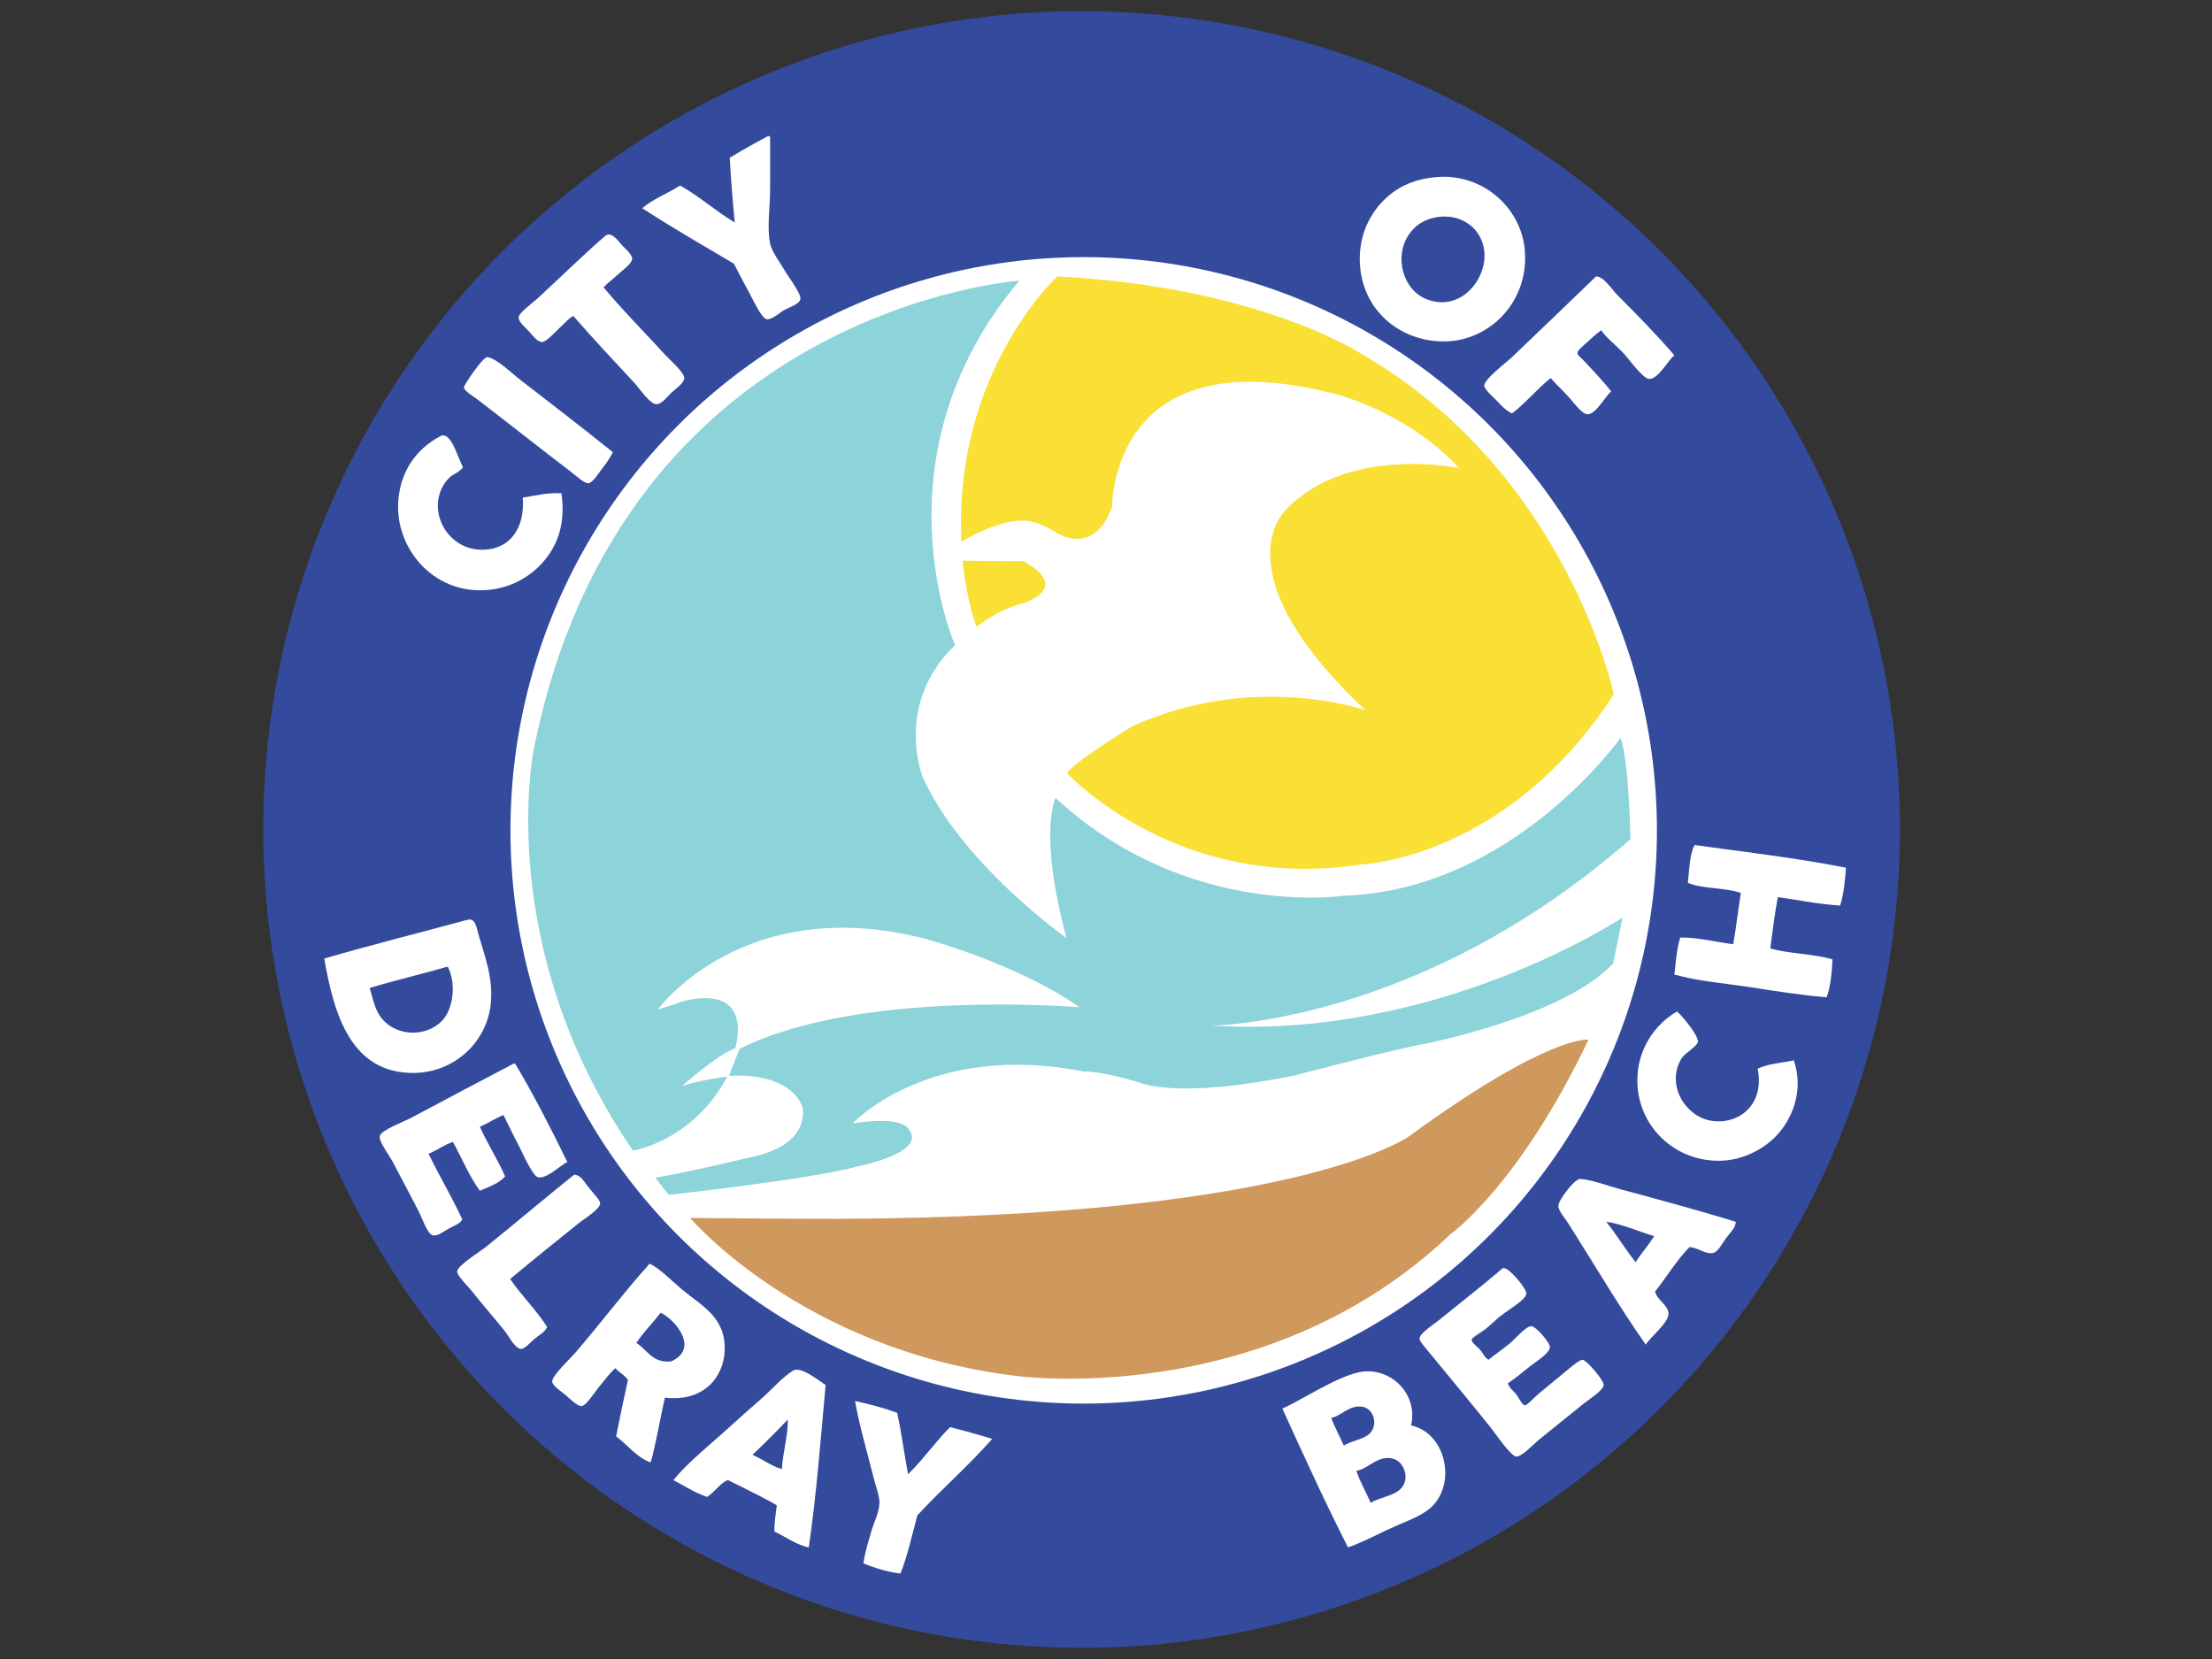 <?xml version="1.0" encoding="utf-8"?>
<!-- Generator: Adobe Illustrator 16.0.0, SVG Export Plug-In . SVG Version: 6.00 Build 0)  -->
<!DOCTYPE svg PUBLIC "-//W3C//DTD SVG 1.1//EN" "http://www.w3.org/Graphics/SVG/1.1/DTD/svg11.dtd">
<svg version="1.1" id="Layer_1" xmlns="http://www.w3.org/2000/svg" xmlns:xlink="http://www.w3.org/1999/xlink" x="0px" y="0px"
	 width="288px" height="216px" viewBox="0 0 288 216" enable-background="new 0 0 288 216" xml:space="preserve">
<rect x="0" y="0" width="288" height="216" fill="#333333" stroke="none"/>
<g>
	<g>
		<circle fill="#344B9D" cx="140.82" cy="108" r="106.544"/>
		<circle fill="#FFFFFF" cx="141.095" cy="108.112" r="74.634"/>
		<path fill="#8CD3DA" d="M132.71,36.547c0,0-51.816,3.55-63.218,61.065c0,0-5.321,25.59,12.922,52.195
			c0,0,7.886-1.268,12.257-9.629c0,0-3.326,0.38-5.891,1.235c0,0,4.465-3.991,6.936-4.94c0,0,2.66-8.268-6.557-6.177
			c0,0-2.186,0.76-3.515,1.14c0,0,11.117-15.297,34.775-9.216c0,0,12.068,3.23,20.143,8.931c0,0-28.599-2.47-44.277,5.416
			l-1.377,3.517c0,0,7.554-0.76,9.549,3.942c0,0,1.283,4.37-5.369,6.318c0,0-9.359,2.281-13.777,2.994l1.758,2.231
			c0,0,18.956-2.089,24.562-3.705c0,0,9.359-1.805,6.604-4.94c0,0-0.713-1.662-7.221-0.665c0,0,9.993-10.737,30.081-6.746
			c0,0,1.844-0.189,7.26,1.425c0,0,4.656,2.28,20.333-0.949c0,0,13.777-3.611,16.819-4.087c0,0,18.052-3.515,24.515-10.451
			l1.234-5.986c0,0-24.04,15.963-53.59,14.062c0,0,26.983-0.063,54.604-24.261c0,0-0.126-9.817-1.268-13.207
			c0,0-13.999,19.795-35.948,20.556c0,0-20.522,3.135-37.626-12.732c0,0-2.28,4.465,1.426,18.243c0,0-13.682-9.629-18.75-21.031
			c0,0-3.737-9.437,4.245-17.102C124.349,83.993,113.453,59.479,132.71,36.547z"/>
		<path fill="#FADF34" d="M137.667,35.993c0,0-13.541,12.4-12.496,34.538c0,0,5.574-3.451,9.122-2.628
			c0.507,0.126,1.679,0.443,3.374,1.52c0,0,4.799,3.104,7.141-3.484c0,0-0.316-22.169,28.822-14.695c0,0,9.312,2.154,16.343,9.692
			c0,0-14.632-3.041-22.613,5.51c0,0-8.741,8.077,10.451,26.035c0,0-14.567-5.131-30.405,2.09c0,0-7.474,4.562-8.487,6.082
			c0,0,14.315,15.582,38.26,11.908c0,0,19.004-0.633,32.938-22.171c0,0-6.081-28.759-32.687-44.214
			C177.43,46.176,164.159,37.339,137.667,35.993z"/>
		<path fill="#FADF34" d="M125.314,73.002c0,0,0.57,5.464,1.853,8.599c0,0,2.518-2.138,6.129-3.088c0,0,6.292-1.907,0-5.439
			C133.296,73.073,125.171,73.002,125.314,73.002z"/>
		<path fill="#CF985C" d="M89.857,158.58c0,0,14.601,17.197,42.409,20.556c0,0,32.432,4.561,56.566-18.435
			c0,0,8.868-6.206,17.989-25.337c0,0-5.067-0.76-23.311,12.542c0,0-15.203,11.275-80.573,10.77L89.857,158.58z"/>
	</g>
	<g>
		<path fill-rule="evenodd" clip-rule="evenodd" fill="#FFFFFF" d="M95.556,34.338c-4.013-2.377-8.065-4.713-11.938-7.229
			c1.412-1.217,3.335-1.921,4.929-2.956c2.552,1.426,4.625,3.333,7.119,4.819c-0.27-2.762-0.501-5.56-0.657-8.435
			c1.642-0.985,3.318-1.937,5.037-2.846c0.089,0.019,0.109,0.108,0.22,0.108c0,2.288,0,4.563,0,7.011c0,2.171-0.424,4.723,0,6.898
			c0.208,1.07,1.4,2.624,1.971,3.614c0.486,0.843,2.076,2.876,1.971,3.614c-0.093,0.658-1.433,1.061-2.081,1.423
			c-0.622,0.351-1.666,1.322-2.3,1.205c-0.714-0.132-1.897-2.779-2.299-3.504C96.717,36.609,96.23,35.592,95.556,34.338z"/>
		<path fill-rule="evenodd" clip-rule="evenodd" fill="#FFFFFF" d="M187.007,23.057c5.973-0.518,10.94,3.9,11.499,9.309
			c0.673,6.524-4.082,11.586-9.637,12.047c-5.882,0.49-11.755-3.613-11.829-10.621c-0.045-4.23,2.236-7.432,4.818-9.092
			C183.175,23.854,184.798,23.248,187.007,23.057z M184.597,29.299c-3.457,2.701-2.405,8.236,1.096,9.639
			c4.467,1.79,7.967-2.616,7.557-6.244c-0.333-2.938-2.827-4.681-5.587-4.489C186.422,28.291,185.344,28.716,184.597,29.299z"/>
		<path fill-rule="evenodd" clip-rule="evenodd" fill="#FFFFFF" d="M78.58,37.404c2.319,2.818,5.351,5.858,7.994,8.762
			c0.618,0.677,2.526,2.326,2.52,3.065c-0.005,0.633-1.18,1.438-1.643,1.862c-0.475,0.436-1.26,1.529-1.972,1.535
			c-0.868,0.005-2.191-2.033-2.847-2.739c-2.764-2.976-5.419-5.797-7.996-8.762c-0.73,0.431-1.138,0.986-1.971,1.752
			c-0.431,0.396-1.525,1.632-2.081,1.644c-0.654,0.014-1.255-0.886-1.752-1.425c-0.322-0.349-1.321-1.177-1.314-1.751
			c0.007-0.604,1.726-1.802,2.738-2.738c2.457-2.274,6.566-6.236,8.543-7.886c0.785-0.656,1.599,0.556,2.19,1.204
			c0.39,0.428,1.319,1.192,1.314,1.753c-0.004,0.631-1.254,1.509-1.752,1.971C79.777,36.368,79.276,36.7,78.58,37.404z"/>
		<path fill-rule="evenodd" clip-rule="evenodd" fill="#FFFFFF" d="M218.003,46.275c-0.71,0.434-2.066,3.107-3.288,3.065
			c-0.796-0.025-2.643-2.589-3.175-3.175c-1.178-1.296-2.442-2.19-3.068-3.177c-0.801,0.632-1.583,1.319-2.52,2.19
			c-1.042,0.972-0.495,0.951,0.439,1.971c1.128,1.233,2.452,2.581,3.395,3.835c-0.677,0.422-1.957,2.947-3.064,2.957
			c-0.75,0.005-1.915-1.642-2.52-2.301c-0.88-0.954-1.681-1.694-2.3-2.41c-1.802,1.411-3.216,3.21-5.039,4.601
			c-0.771-0.38-1.304-0.919-1.971-1.643c-0.261-0.282-1.625-1.462-1.644-1.972c-0.029-0.829,2.908-3.048,3.505-3.613
			c3.689-3.502,7.78-7.471,11.062-10.623c1.034,0.059,1.97,1.643,2.847,2.518C213.097,40.935,215.991,43.886,218.003,46.275z"/>
		<path fill-rule="evenodd" clip-rule="evenodd" fill="#FFFFFF" d="M79.785,58.871c-0.375,0.801-0.798,1.377-1.424,2.188
			c-0.386,0.503-1.206,1.812-1.752,1.863c-0.502,0.047-1.651-1.013-2.19-1.424c-4.22-3.225-7.825-6.09-12.157-9.42
			c-0.646-0.495-1.811-1.146-1.862-1.642c-0.028-0.271,2.514-4.042,3.067-3.944c1.271,0.23,3.124,2.074,4.271,2.959
			C71.688,52.495,76.229,56.005,79.785,58.871z"/>
		<path fill-rule="evenodd" clip-rule="evenodd" fill="#FFFFFF" d="M60.29,60.843c-0.633,0.774-1.333,0.862-1.862,1.423
			c-3.292,3.491-0.499,9.515,4.599,9.309c3.49-0.141,5.331-2.94,5.038-6.789c1.575-0.228,3.432-0.713,5.039-0.547
			c0.631,4.463-0.843,7.387-2.848,9.418c-1.732,1.755-4.139,2.986-7.009,3.176c-6.877,0.455-11.83-5.478-11.391-11.609
			c0.282-3.931,2.39-6.799,5.477-8.434C58.731,56.05,59.603,59.659,60.29,60.843z"/>
		<path fill-rule="evenodd" clip-rule="evenodd" fill="#FFFFFF" d="M240.344,112.976c-0.138,1.759-0.294,3.504-0.766,4.927
			c-2.884-0.184-5.407-0.727-8.105-1.095c-0.417,2.14-0.684,4.426-0.985,6.68c2.475,0.7,5.659,0.693,8.104,1.425
			c-0.098,1.801-0.25,3.546-0.767,4.928c-3.206-0.24-6.611-0.802-9.967-1.313c-3.383-0.517-6.796-0.782-9.854-1.644
			c0.187-1.673,0.307-3.414,0.766-4.818c2.202-0.039,4.666,0.583,6.899,0.875c0.369-2.186,0.642-4.469,0.986-6.679
			c-2.021-0.721-4.972-0.507-6.901-1.314c0.195-1.742,0.219-3.653,0.877-4.928C227.265,110.938,234.038,111.723,240.344,112.976z"/>
		<path fill-rule="evenodd" clip-rule="evenodd" fill="#FFFFFF" d="M42.218,124.803c5.95-1.739,12.814-3.462,18.619-5.039
			c1.009-0.272,1.164,0.809,1.424,1.753c0.791,2.87,1.965,5.635,1.643,9.092c-0.476,5.107-4.814,9.074-10.076,9.089
			C45.839,139.72,43.514,132.364,42.218,124.803z M48.133,128.636c0.454,1.541,0.698,2.945,1.643,4.052
			c1.917,2.244,5.677,2.374,7.776,0.22c1.469-1.506,1.875-4.827,0.766-7.01c-0.073,0-0.146,0-0.219,0
			C54.832,126.865,51.374,127.642,48.133,128.636z"/>
		<path fill-rule="evenodd" clip-rule="evenodd" fill="#FFFFFF" d="M218.328,131.702c0.454,0.282,2.828,3.072,2.739,3.943
			c-0.057,0.548-1.715,1.507-2.081,2.081c-2.182,3.423,0.428,7.731,3.943,8.214c3.619,0.499,6.86-2.271,5.913-6.79
			c1.29-0.647,3.124-0.748,4.71-1.096c1.386,4.074-0.307,7.841-2.408,9.966c-1.549,1.564-3.986,2.853-6.462,3.067
			c-6.141,0.535-11.365-4.106-11.499-10.186C213.09,136.732,215.421,133.39,218.328,131.702z"/>
		<path fill-rule="evenodd" clip-rule="evenodd" fill="#FFFFFF" d="M73.871,151.308c-0.729,0.241-2.664,2.243-3.834,1.97
			c-0.685-0.158-2.044-3.245-2.409-3.942c-0.869-1.66-1.519-3.069-2.081-4.161c-1.092,0.441-2.002,1.064-3.067,1.533
			c1.007,2.243,2.297,4.201,3.286,6.463c-0.805,0.908-2.084,1.347-3.286,1.861c-1.393-1.894-2.341-4.229-3.504-6.354
			c-1.193,0.377-2.039,1.102-3.176,1.534c1.393,2.916,3.028,5.589,4.381,8.542c-0.273,0.583-0.994,0.803-1.752,1.206
			c-0.591,0.311-1.425,1.028-2.082,0.875c-0.715-0.166-1.409-2.314-1.861-3.176c-1.332-2.544-2.01-3.871-3.396-6.462
			c-0.448-0.835-1.792-2.577-1.643-3.286c0.164-0.776,3.139-1.863,4.162-2.408c4.42-2.358,9.134-4.867,13.252-7.01
			c0.073,0,0.147,0,0.218,0C69.514,142.594,71.733,146.91,73.871,151.308z"/>
		<path fill-rule="evenodd" clip-rule="evenodd" fill="#FFFFFF" d="M66.422,166.53c1.495,2.192,3.381,3.993,4.819,6.242
			c-0.329,0.704-0.995,1.006-1.642,1.534c-0.456,0.372-1.231,1.321-1.752,1.313c-0.806-0.009-1.61-1.697-2.191-2.408
			c-1.707-2.089-2.487-2.94-4.162-5.039c-0.536-0.672-2.001-2.098-1.972-2.627c0.046-0.79,3.062-2.642,3.724-3.178
			c3.879-3.132,7.886-6.521,11.499-9.418c0.87,0.022,1.247,0.848,1.973,1.752c0.615,0.768,1.431,1.579,1.423,1.972
			c-0.015,0.765-2.028,1.974-2.847,2.628C72.37,161.637,68.934,164.415,66.422,166.53z"/>
		<path fill-rule="evenodd" clip-rule="evenodd" fill="#FFFFFF" d="M225.996,159.083c-0.007,0.746-0.757,1.436-1.313,2.19
			c-0.459,0.621-0.982,1.721-1.644,1.861c-0.992,0.211-1.886-0.676-3.067-0.767c-1.697,1.734-2.972,3.89-4.49,5.805
			c0.3,1.13,1.72,1.755,1.754,2.848c0.038,1.223-2.455,3.128-2.957,4.053c-3.486-4.96-6.633-10.347-10.076-15.771
			c-0.441-0.694-1.318-1.697-1.315-2.3c0.004-0.717,2.144-3.559,2.847-3.505c1.629,0.128,3.372,0.835,5.148,1.315
			C215.656,156.101,221.517,157.682,225.996,159.083z M212.962,164.341c0.747-1.189,1.665-2.208,2.409-3.396
			c-2.026-0.601-4.225-1.615-6.241-1.861C210.491,160.75,211.613,162.661,212.962,164.341z"/>
		<path fill-rule="evenodd" clip-rule="evenodd" fill="#FFFFFF" d="M86.574,181.973c-0.653,2.778-1.093,5.771-1.861,8.434
			c-1.915-0.713-2.987-2.271-4.49-3.396c0.481-2.476,0.993-4.92,1.533-7.339c-0.408-0.649-1.152-0.965-1.643-1.532
			c-0.813,0.723-1.357,1.507-2.19,2.52c-0.444,0.539-1.584,2.345-2.191,2.41c-0.533,0.057-1.512-0.939-2.081-1.425
			c-0.495-0.42-1.719-1.22-1.753-1.753c-0.047-0.779,2.3-2.938,3.068-3.832c3.015-3.514,6.779-8.412,9.309-11.171
			c0.084-0.093,0.147-0.316,0.329-0.331c1.129,0.447,2.764,2.136,4.271,3.396c2.482,2.076,5.631,3.531,5.477,7.886
			C94.226,179.339,91.571,182.569,86.574,181.973z M87.342,177.265c3.719-1.588,0.726-5.344-1.314-6.354
			c-1.04,1.334-2.236,2.51-3.177,3.942C84.291,175.714,84.846,177.458,87.342,177.265z"/>
		<path fill-rule="evenodd" clip-rule="evenodd" fill="#FFFFFF" d="M193.798,177.045c0.916-0.747,1.762-1.299,2.846-2.191
			c0.611-0.5,2.001-2.189,2.738-2.189c0.557,0,2.424,2.103,2.41,2.738c-0.018,0.8-1.822,1.866-2.627,2.519
			c-1.035,0.84-1.994,1.618-2.851,2.19c0.261,0.705,0.655,0.881,1.097,1.423c0.246,0.302,0.759,1.389,1.095,1.425
			c0.349,0.038,1.269-1.053,1.861-1.533c1.479-1.199,2.182-1.799,3.725-3.067c0.547-0.45,1.575-1.337,1.972-1.313
			c0.509,0.029,2.77,2.684,2.738,3.285c-0.037,0.687-2.07,1.983-2.738,2.519c-1.972,1.582-3.717,2.997-5.696,4.6
			c-0.691,0.562-2.228,2.243-2.956,2.191c-0.719-0.052-2.785-3.096-3.286-3.724c-2.783-3.487-4.982-6.078-7.885-9.64
			c-0.401-0.489-1.425-1.641-1.425-1.97c0-0.711,1.94-1.936,2.52-2.409c2.798-2.289,5.757-4.563,8.324-6.791
			c0.07,0.013,0.15-0.017,0.219,0c0.847,0.213,2.877,2.706,2.847,3.286c-0.042,0.869-2.271,2.06-3.505,3.066
			c-0.472,0.384-1.017,0.933-1.751,1.533c-0.534,0.435-1.823,1.143-1.861,1.423c-0.054,0.381,0.898,1.077,1.095,1.315
			C193.145,176.271,193.224,176.679,193.798,177.045z"/>
		<path fill-rule="evenodd" clip-rule="evenodd" fill="#FFFFFF" d="M107.493,180.33c-0.649,7.127-1.197,14.355-2.19,21.138
			c-1.486-0.271-3.064-1.386-4.49-2.081c0.002-1.239,0.199-2.283,0.328-3.396c-2.027-1.186-4.222-2.202-6.352-3.284
			c-0.933,0.28-1.751,1.6-2.737,2.189c-1.628-0.562-2.938-1.443-4.381-2.189c2.048-2.477,4.873-4.664,7.666-7.229
			c1.263-1.159,2.621-2.334,3.943-3.505c1.361-1.206,2.562-2.627,3.943-3.504C104.245,177.818,106.554,179.72,107.493,180.33z
			 M97.965,189.421c1.34,0.559,2.374,1.422,3.833,1.862c0.124-2.214,0.826-4.432,0.768-6.463
			C101.081,186.402,99.539,187.928,97.965,189.421z"/>
		<path fill-rule="evenodd" clip-rule="evenodd" fill="#FFFFFF" d="M183.72,185.587c4.785,1.023,6.125,8.344,1.973,11.172
			c-1.387,0.945-3.34,1.601-5.039,2.408c-1.83,0.874-3.598,1.766-5.146,2.301c-2.989-5.883-5.772-11.973-8.545-18.072
			c2.444-1.073,6.81-4.003,9.858-4.708C180.797,177.769,184.705,181.327,183.72,185.587z M178.573,186.354
			c0.819-1.234,0.135-2.91-1.097-3.176c-1.738-0.375-2.934,1.266-4.16,1.423c0.479,1.275,1.113,2.392,1.644,3.615
			C176.167,187.463,177.875,187.407,178.573,186.354z M182.406,193.802c1.19-1.244,0.439-3.377-0.877-3.833
			c-2.019-0.703-3.43,1.344-4.927,1.532c0.495,1.512,1.256,2.759,1.863,4.162C179.811,194.869,181.451,194.8,182.406,193.802z"/>
		<path fill-rule="evenodd" clip-rule="evenodd" fill="#FFFFFF" d="M111.327,182.411c1.917,0.419,3.773,0.901,5.476,1.533
			c0.589,2.552,0.915,5.366,1.424,7.995c1.971-1.898,3.537-4.202,5.477-6.132c1.851,0.483,3.689,0.981,5.476,1.531
			c-3.065,3.506-6.596,6.546-9.748,9.968c-0.678,2.569-1.267,5.229-2.189,7.557c-1.492-0.131-3.422-0.729-4.819-1.314
			c0.184-1.45,0.62-2.724,0.986-4.052c0.333-1.203,1.076-2.591,1.096-3.834c0.013-0.848-0.485-2.163-0.767-3.285
			C112.979,189.372,111.794,185.203,111.327,182.411z"/>
	</g>
</g>
</svg>
